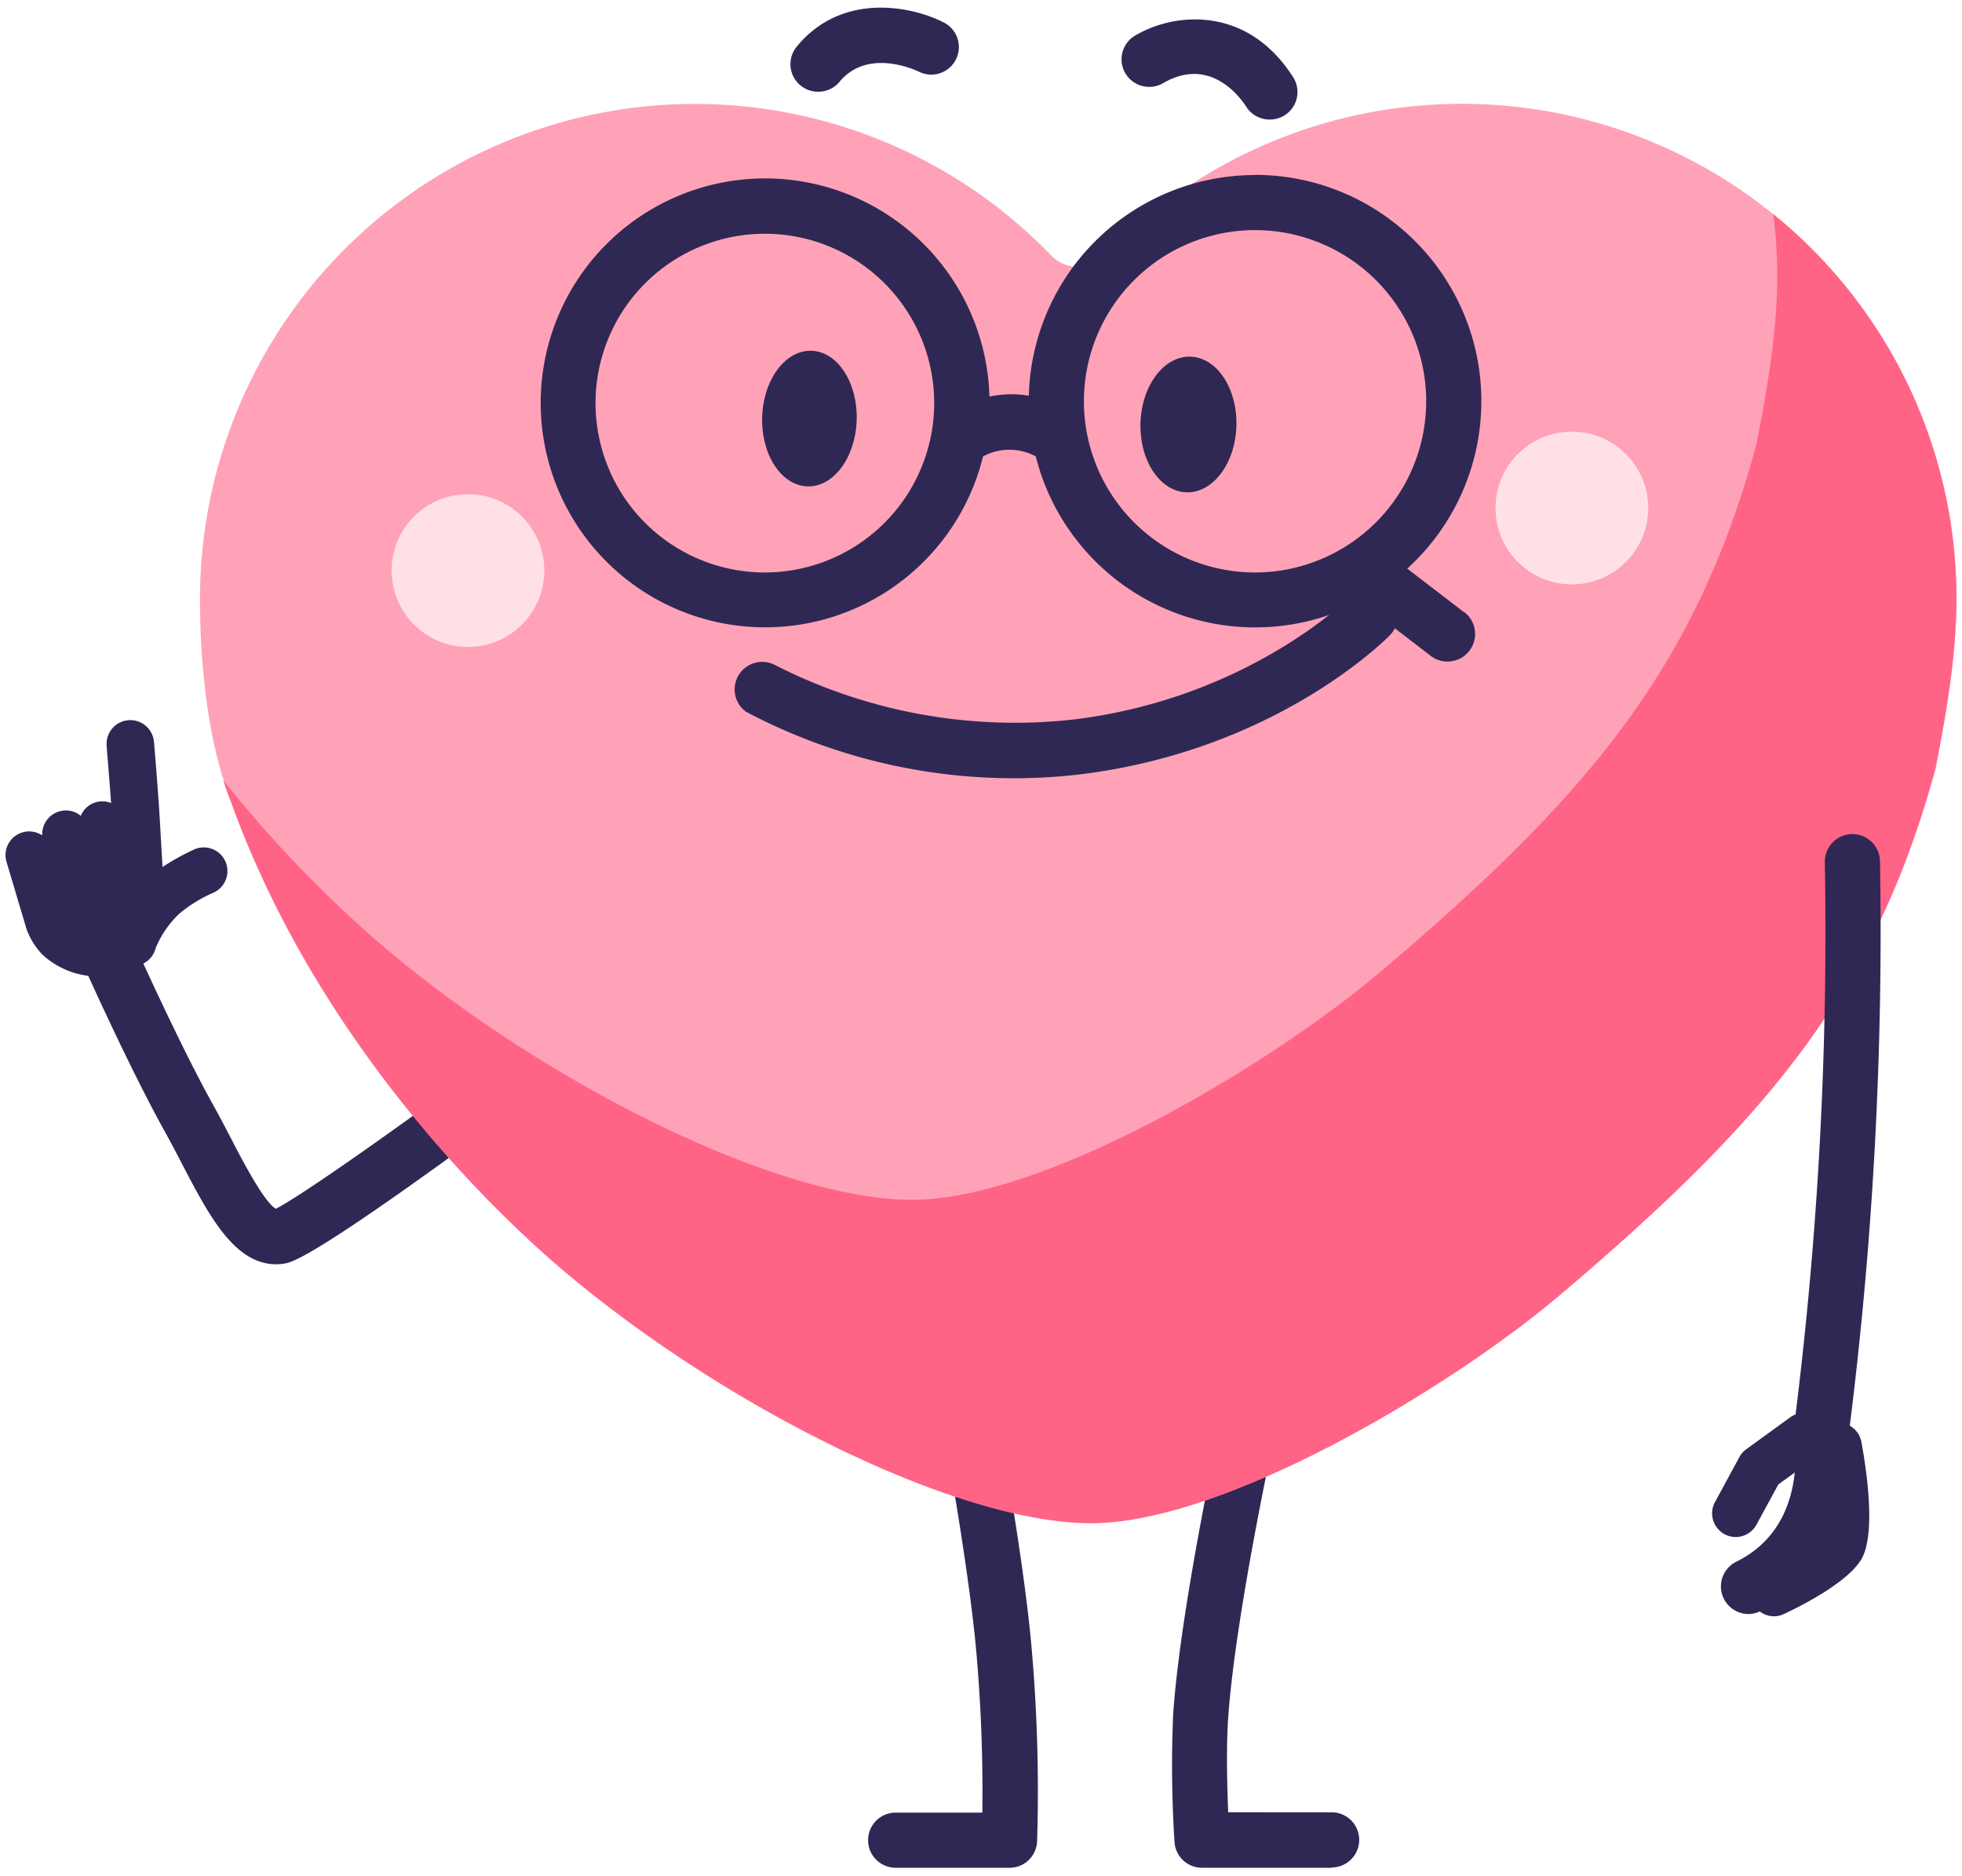 <svg id="Layer_1" data-name="Layer 1" xmlns="http://www.w3.org/2000/svg" viewBox="0 0 249 238"><defs><style>.cls-1{fill:#2f2854;}.cls-2{fill:#ffa2b7;}.cls-3{fill:#ff6487;}.cls-4{fill:#ffe0e7;}</style></defs><path class="cls-1" d="M169,237H152.55a3.49,3.49,0,0,1-3.49-3.28,150.74,150.74,0,0,1-.17-16.25c1-14.31,6.38-38.58,6.61-39.61a3.5,3.5,0,0,1,6.83,1.52c-.05.25-5.49,24.8-6.46,38.58-.26,3.66-.13,8.75,0,12H169a3.5,3.5,0,0,1,0,7Z"/><path class="cls-1" d="M128.13,237H113.67a3.5,3.5,0,1,1,0-7h11a201.69,201.69,0,0,0-.84-21.22c-.83-8.55-2.78-19.94-3.94-26.75A52,52,0,0,1,119,176a3.5,3.5,0,0,1,7-.16c.06.53.44,2.73.83,5,1.18,6.9,3.15,18.45,4,27.24a206.34,206.34,0,0,1,.79,25.55A3.49,3.49,0,0,1,128.13,237ZM126,175.86s0,.09,0,.13A.66.66,0,0,0,126,175.86Z"/><path class="cls-1" d="M64.55,137.05a3.49,3.49,0,0,0-4.89-.74C49.56,143.75,38,151.88,35,153.38c-1.5-.89-4.13-5.93-5.72-9-.74-1.42-1.49-2.86-2.27-4.25-2.94-5.3-6.48-12.78-8.82-17.87a3,3,0,0,0,1.56-1.94,12.65,12.65,0,0,1,3-4.38,17.84,17.84,0,0,1,4.34-2.67,3,3,0,1,0-2.46-5.48,30.73,30.73,0,0,0-4,2.22c-.09-1.51-.2-3.33-.29-5-.26-4.66-.77-10.56-.8-10.91a3,3,0,0,0-6,.58c0,.3.31,3.67.56,7.22a2.95,2.95,0,0,0-3.85,1.62,2.93,2.93,0,0,0-2.37-.64A3,3,0,0,0,5.36,106a3,3,0,0,0-4.54,3.34l2.52,8.46.09.26a9.46,9.46,0,0,0,1.88,3,10.4,10.4,0,0,0,5.89,2.76c2.34,5.14,6.31,13.62,9.66,19.66.75,1.34,1.47,2.72,2.18,4.09,3.43,6.59,6.69,12.85,12,12.85a5.79,5.79,0,0,0,.92-.07c1-.12,3.47-.46,27.9-18.46A3.49,3.49,0,0,0,64.55,137.05Z"/><path class="cls-2" d="M248.3,75.94a62.79,62.79,0,0,0-108-43.55,4.79,4.79,0,0,1-6.92,0,62.8,62.8,0,0,0-108,43.55c0,8.46,1,18.45,4,25.82,10.3,28.62,30.82,49.67,41.45,58.81,20.21,17.37,50.29,32.67,67.7,32.67,16.79,0,45.38-17,59.54-29,26.41-22.37,39.95-38.62,47.6-66.76C247.2,89.59,248.3,82.55,248.3,75.94Z"/><path class="cls-3" d="M225.05,27.17a63,63,0,0,1,.5,7.82c0,6.6-1.1,13.64-2.67,21.49-7.65,28.14-21.2,44.4-47.6,66.76-14.17,12-42.76,29-59.54,29-17.42,0-47.5-15.3-67.7-32.67A155.45,155.45,0,0,1,28.33,99c.31,1,.65,1.9,1,2.8,10.3,28.62,30.82,49.67,41.45,58.81,20.21,17.37,50.29,32.67,67.7,32.67,16.79,0,45.38-17,59.54-29,26.41-22.37,39.95-38.62,47.6-66.76,1.57-7.85,2.67-14.89,2.67-21.5A62.66,62.66,0,0,0,225.05,27.17Z"/><path class="cls-1" d="M161.17,15.17a3.5,3.5,0,0,1-3-1.62c-.71-1.11-4.56-6.5-10.55-3a3.53,3.53,0,0,1-4.79-1.23,3.49,3.49,0,0,1,1.19-4.78C148.9,1.6,158.24.58,164.11,9.79a3.49,3.49,0,0,1-1.06,4.83A3.53,3.53,0,0,1,161.17,15.17Z"/><path class="cls-1" d="M103.82,11.64a3.5,3.5,0,0,1-2.71-5.72c5.82-7.08,14.84-5.09,18.8-3a3.5,3.5,0,0,1-3.2,6.22c-.31-.15-6.54-3.18-10.19,1.27A3.48,3.48,0,0,1,103.82,11.64Z"/><circle class="cls-4" cx="59.39" cy="72.4" r="9.69"/><circle class="cls-4" cx="199.49" cy="64.46" r="9.69"/><ellipse class="cls-1" cx="150.84" cy="53.87" rx="8.61" ry="6.09" transform="translate(92.74 203.13) rotate(-88.39)"/><ellipse class="cls-1" cx="102.73" cy="53.12" rx="8.61" ry="6" transform="translate(46.74 154.31) rotate(-88.39)"/><path class="cls-1" d="M185.84,77.71l-7.62-5.85a3.48,3.48,0,0,0-5.61,3,3.65,3.65,0,0,0-1.18.79c-.13.13-13,13-35.3,15.66a67,67,0,0,1-37.92-7,3.5,3.5,0,0,0-3.54,6,72.69,72.69,0,0,0,34.1,8.44,70.52,70.52,0,0,0,8.19-.48c24.91-3,38.9-17.12,39.49-17.72a3.51,3.51,0,0,0,.57-.83l4.55,3.5a3.5,3.5,0,0,0,4.27-5.55Z"/><path class="cls-1" d="M159.26,22.21a28.74,28.74,0,0,0-28.69,28,13.55,13.55,0,0,0-5,.11,28.48,28.48,0,1,0-.81,7.59,7.07,7.07,0,0,1,6.69,0,28.71,28.71,0,1,0,27.84-35.72ZM97.07,72.64a21.49,21.49,0,1,1,21.49-21.49A21.51,21.51,0,0,1,97.07,72.64Zm62.19,0A21.72,21.72,0,1,1,181,50.92,21.74,21.74,0,0,1,159.26,72.64Z"/><path class="cls-1" d="M234.76,180.91a503.68,503.68,0,0,0,3.83-71.7,3.5,3.5,0,0,0-7,.26,495.13,495.13,0,0,1-3.71,70,3.17,3.17,0,0,0-.65.35l-5.62,4.08a2.89,2.89,0,0,0-.87,1l-3.09,5.7a3,3,0,0,0,1.21,4.07,2.91,2.91,0,0,0,1.42.36,3,3,0,0,0,2.64-1.57l2.77-5.1,2.08-1.51c-.36,3.63-1.92,8.61-7.41,11.31a3.5,3.5,0,0,0,1.54,6.64,3.54,3.54,0,0,0,1.44-.32,3,3,0,0,0,1.79.61,3,3,0,0,0,1.27-.29c1.82-.84,7.9-3.85,9.77-6.85s.85-10.68.06-15A3,3,0,0,0,234.76,180.91Z"/></svg>